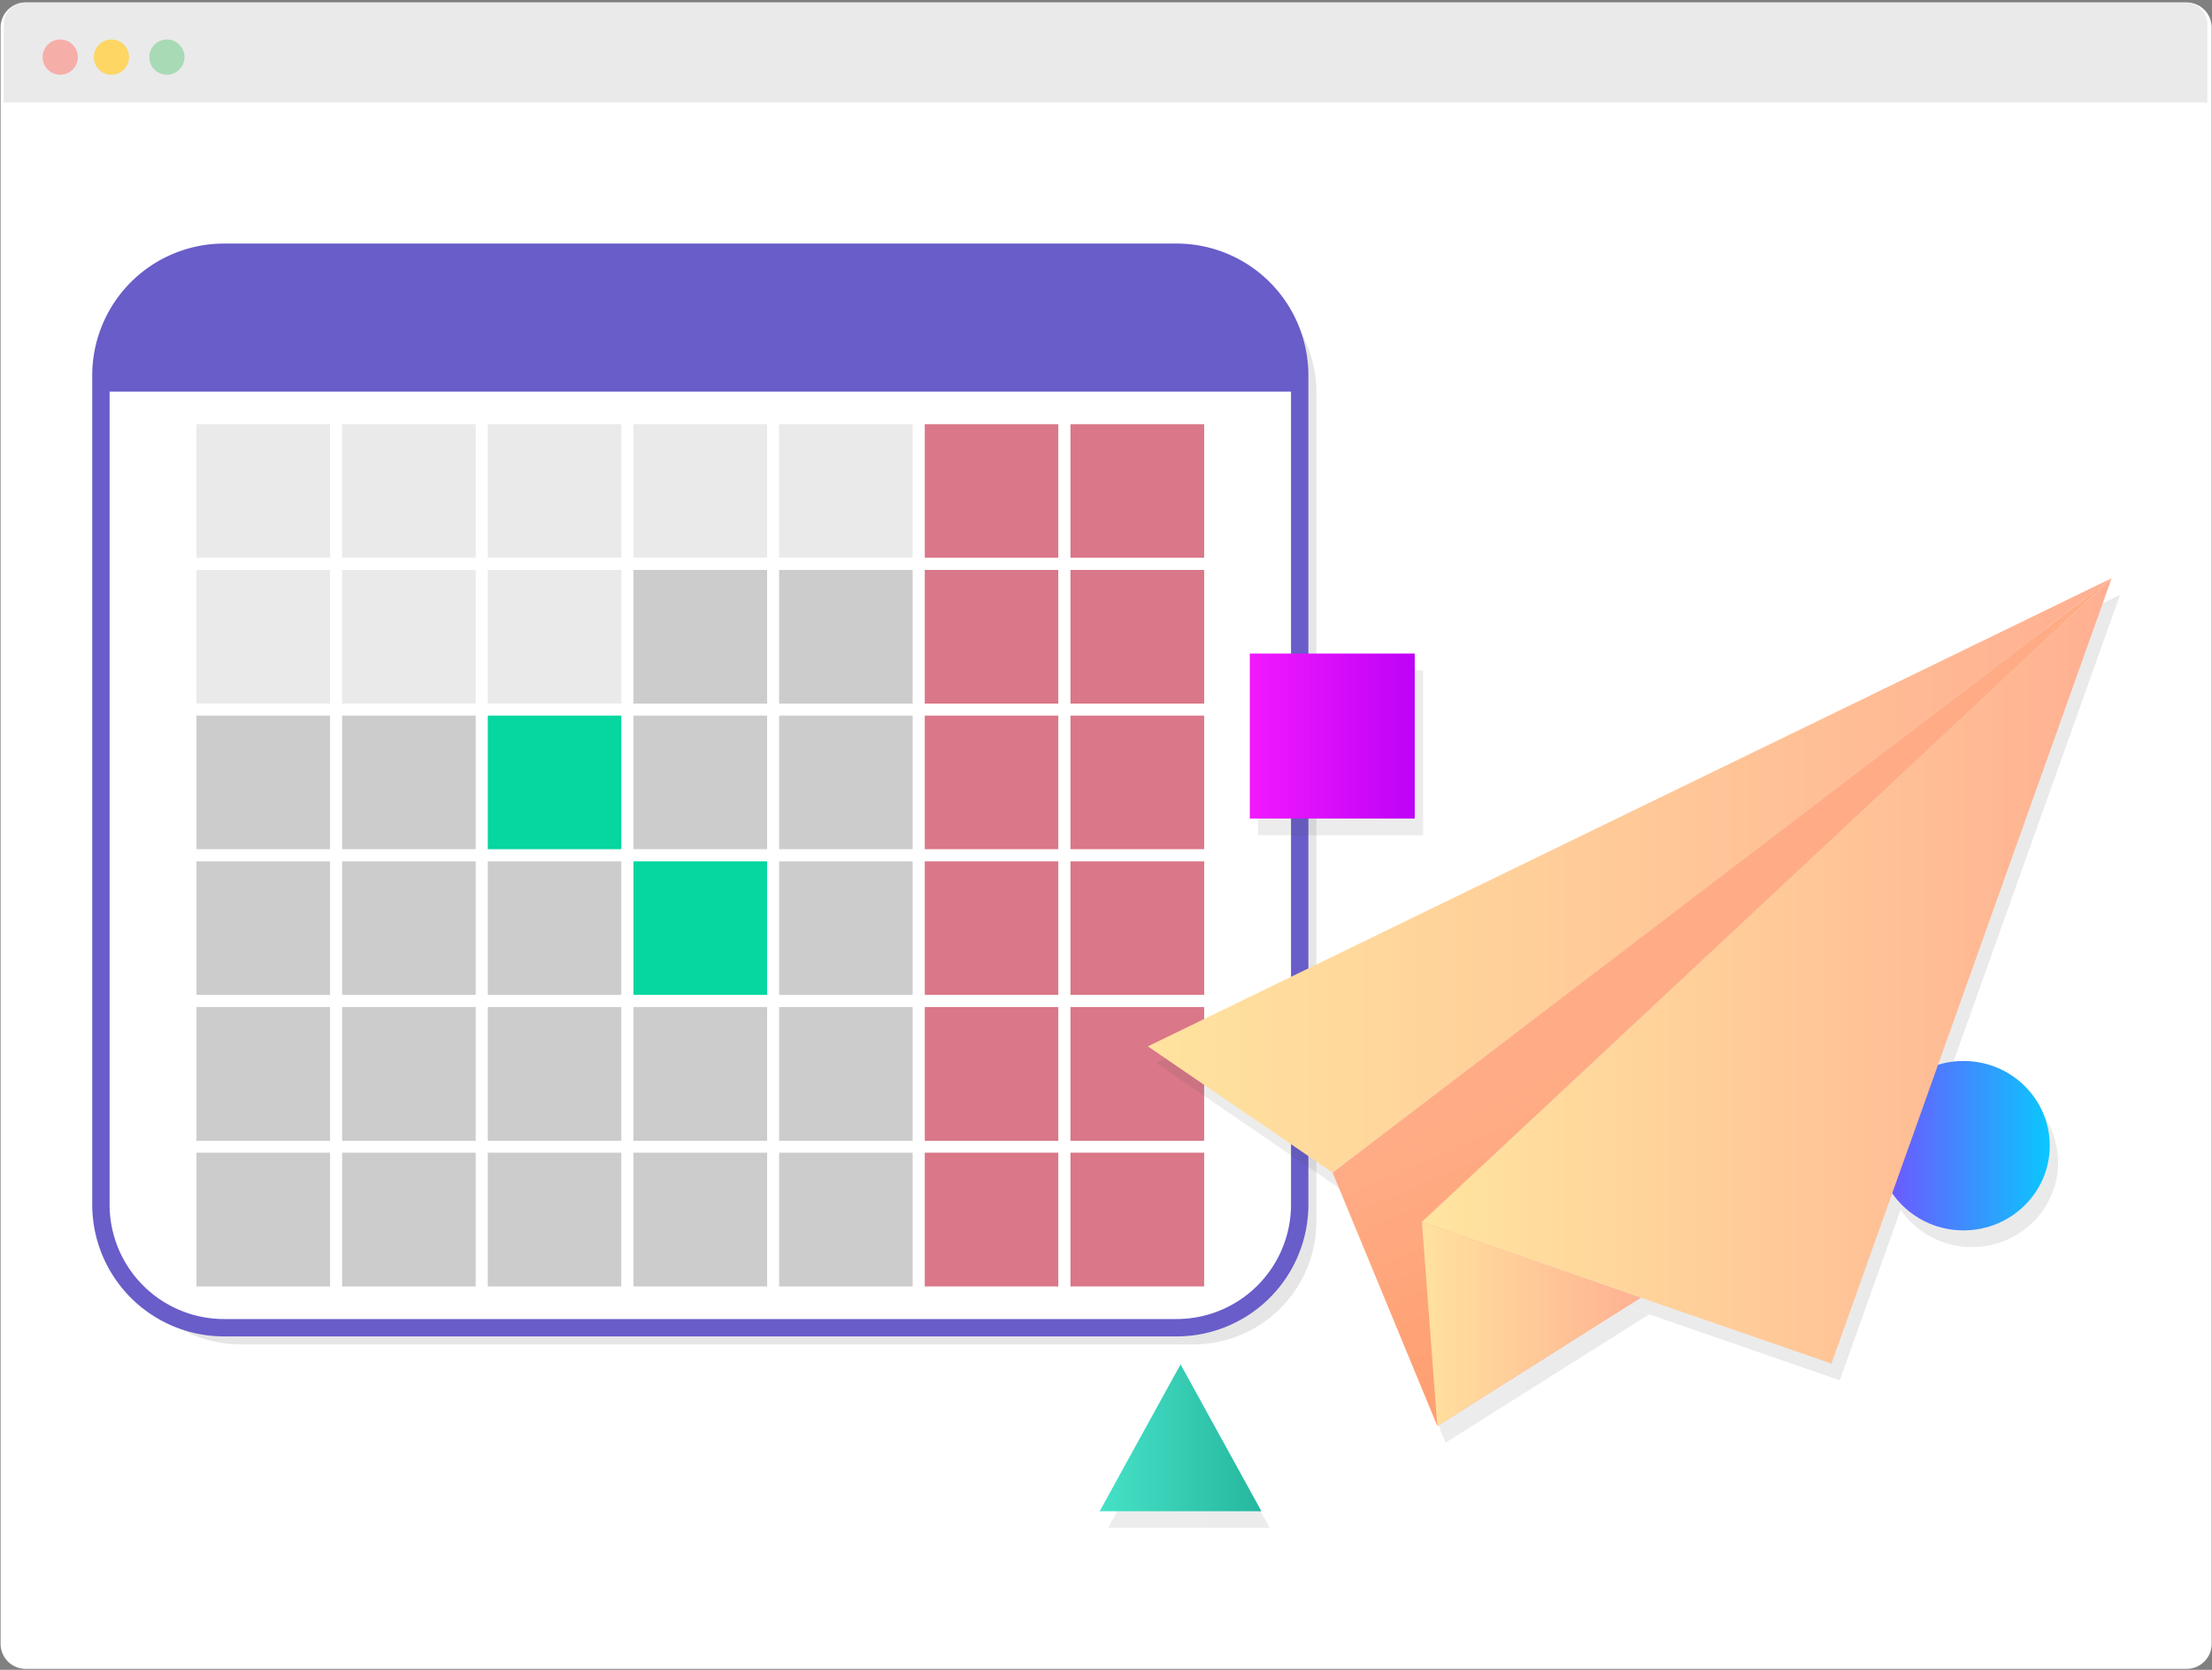 <svg xmlns="http://www.w3.org/2000/svg" xmlns:xlink="http://www.w3.org/1999/xlink" width="530" height="400" fill="none"><rect width="100%" height="100%" fill="#808080" stroke="none"/><defs><linearGradient id="e"><stop offset="0" style="stop-color:#ffa072;stop-opacity:1"/><stop offset="1" style="stop-color:#ffac86;stop-opacity:1"/></linearGradient><linearGradient id="f"><stop offset="0" style="stop-color:#4d4d4d;stop-opacity:1"/><stop offset="1" style="stop-color:#2e2e2e;stop-opacity:1"/></linearGradient><linearGradient xlink:href="#a" id="h" x1="-6.773" x2="29.288" y1="60.098" y2="60.098" gradientTransform="matrix(6.586 0 0 6.586 302.856 -205.339)" gradientUnits="userSpaceOnUse"/><linearGradient id="a"><stop offset="0" style="stop-color:#ffe49f;stop-opacity:1"/><stop offset="1" style="stop-color:#ffae91;stop-opacity:1"/></linearGradient><linearGradient xlink:href="#b" id="i" x1="7.498" x2="14.905" y1="11.706" y2="11.706" gradientTransform="matrix(6.586 0 0 6.586 383.197 178.134)" gradientUnits="userSpaceOnUse"/><linearGradient id="b"><stop offset="0" style="stop-color:#7e45ff;stop-opacity:1"/><stop offset="1" style="stop-color:#00d2fe;stop-opacity:1"/></linearGradient><linearGradient xlink:href="#a" id="j" x1="3.981" x2="29.289" y1="63.291" y2="63.291" gradientTransform="matrix(6.586 0 0 6.586 302.856 -205.339)" gradientUnits="userSpaceOnUse"/><linearGradient xlink:href="#a" id="l" x1="3.309" x2="12.15" y1="77.349" y2="77.349" gradientTransform="matrix(6.586 0 0 6.586 302.856 -205.339)" gradientUnits="userSpaceOnUse"/><linearGradient xlink:href="#c" id="m" x1="36.636" x2="43.77" y1="8.851" y2="8.851" gradientTransform="matrix(6.586 0 0 6.586 40.935 98.808)" gradientUnits="userSpaceOnUse"/><linearGradient id="c"><stop offset="0" style="stop-color:#f71bff;stop-opacity:1"/><stop offset="1" style="stop-color:#b900f5;stop-opacity:1"/></linearGradient><linearGradient xlink:href="#d" id="n" x1="13.432" x2="21.01" y1="55.052" y2="55.052" gradientTransform="matrix(6.586 0 0 6.586 155.954 -39.149)" gradientUnits="userSpaceOnUse"/><linearGradient id="d"><stop offset="0" style="stop-color:#4ae8cd;stop-opacity:1"/><stop offset="1" style="stop-color:#21b199;stop-opacity:1"/></linearGradient><linearGradient xlink:href="#e" id="k" x1="340.4" x2="318.154" y1="307.315" y2="255.427" gradientUnits="userSpaceOnUse"/><linearGradient xlink:href="#f" id="g" x1="-6.773" x2="29.288" y1="60.098" y2="60.098" gradientTransform="matrix(6.586 0 0 6.586 304.856 -201.339)" gradientUnits="userSpaceOnUse"/></defs><path fill="#fff" d="M6.139.59H523.92a6 6 0 0 1 6 6v387.179a6 6 0 0 1-6 6H6.139a6 6 0 0 1-6-6V6.589a6 6 0 0 1 6-6z"/><path d="M6.139.59a5.24 5.24 0 0 0-5.24 5.238v18.71h527.984V5.827A5.238 5.238 0 0 0 523.645.59H6.139z" style="stroke:none;fill:#eaeaea;fill-opacity:1"/><path fill="#A8DAB5" d="M39.985 17.901a4.216 4.216 0 1 0 0-8.432 4.216 4.216 0 0 0 0 8.432Z"/><path fill="#F6AEA9" d="M14.429 17.902a4.217 4.217 0 1 0 0-8.434 4.217 4.217 0 0 0 0 8.434Z"/><path fill="#FDD663" d="M26.696 17.902a4.217 4.217 0 1 0 0-8.434 4.217 4.217 0 0 0 0 8.434Z"/><g transform="translate(13.487 19.21)"><path d="M44.265 45.215h228.087a29.508 29.508 0 0 1 29.573 29.573V273.27a29.508 29.508 0 0 1-29.573 29.572H44.265a29.508 29.508 0 0 1-29.572-29.572V74.788a29.508 29.508 0 0 1 29.572-29.573z" style="opacity:.1;fill:#000;stroke-width:4.16;stroke-linecap:round;stroke-linejoin:round"/><path d="M40.265 41.215h228.087a29.508 29.508 0 0 1 29.573 29.573V269.27a29.508 29.508 0 0 1-29.573 29.572H40.265a29.508 29.508 0 0 1-29.572-29.572V70.788a29.508 29.508 0 0 1 29.572-29.573z" style="fill:#fff;stroke:#685dc9;stroke-width:4.16;stroke-linecap:round;stroke-linejoin:round"/><g transform="translate(5.148 18.485)"><rect width="34.901" height="34.901" x="27.008" y="62.499" rx="1.277" style="fill:#eaeaea;fill-opacity:1;stroke:#fff;stroke-width:2.86;stroke-linecap:round;stroke-linejoin:round;stroke-opacity:1"/><rect width="34.901" height="34.901" x="61.908" y="62.499" rx="1.277" style="fill:#eaeaea;fill-opacity:1;stroke:#fff;stroke-width:2.86;stroke-linecap:round;stroke-linejoin:round;stroke-opacity:1"/><rect width="34.901" height="34.901" x="96.809" y="62.499" rx="1.277" style="fill:#eaeaea;fill-opacity:1;stroke:#fff;stroke-width:2.86;stroke-linecap:round;stroke-linejoin:round;stroke-opacity:1"/><rect width="34.901" height="34.901" x="131.71" y="62.499" rx="1.277" style="fill:#eaeaea;fill-opacity:1;stroke:#fff;stroke-width:2.86;stroke-linecap:round;stroke-linejoin:round;stroke-opacity:1"/><rect width="34.901" height="34.901" x="166.611" y="62.499" rx="1.277" style="fill:#eaeaea;fill-opacity:1;stroke:#fff;stroke-width:2.86;stroke-linecap:round;stroke-linejoin:round;stroke-opacity:1"/><rect width="34.901" height="34.901" x="201.512" y="62.499" rx="1.277" style="fill:#da7788;fill-opacity:1;stroke:#fff;stroke-width:2.86;stroke-linecap:round;stroke-linejoin:round;stroke-opacity:1"/><rect width="34.901" height="34.901" x="236.413" y="62.499" rx="1.277" style="fill:#da7788;fill-opacity:1;stroke:#fff;stroke-width:2.86;stroke-linecap:round;stroke-linejoin:round;stroke-opacity:1"/><rect width="34.901" height="34.901" x="27.008" y="97.4" rx="1.277" style="fill:#eaeaea;fill-opacity:1;stroke:#fff;stroke-width:2.86;stroke-linecap:round;stroke-linejoin:round;stroke-opacity:1"/><rect width="34.901" height="34.901" x="61.908" y="97.4" rx="1.277" style="fill:#eaeaea;fill-opacity:1;stroke:#fff;stroke-width:2.86;stroke-linecap:round;stroke-linejoin:round;stroke-opacity:1"/><rect width="34.901" height="34.901" x="96.809" y="97.4" rx="1.277" style="fill:#eaeaea;fill-opacity:1;stroke:#fff;stroke-width:2.86;stroke-linecap:round;stroke-linejoin:round;stroke-opacity:1"/><rect width="34.901" height="34.901" x="131.71" y="97.4" rx="1.277" style="fill:#ccc;fill-opacity:1;stroke:#fff;stroke-width:2.86;stroke-linecap:round;stroke-linejoin:round;stroke-opacity:1"/><rect width="34.901" height="34.901" x="166.611" y="97.4" rx="1.277" style="fill:#ccc;fill-opacity:1;stroke:#fff;stroke-width:2.86;stroke-linecap:round;stroke-linejoin:round;stroke-opacity:1"/><rect width="34.901" height="34.901" x="201.512" y="97.4" rx="1.277" style="fill:#da7788;fill-opacity:1;stroke:#fff;stroke-width:2.86;stroke-linecap:round;stroke-linejoin:round;stroke-opacity:1"/><rect width="34.901" height="34.901" x="236.413" y="97.4" rx="1.277" style="fill:#da7788;fill-opacity:1;stroke:#fff;stroke-width:2.86;stroke-linecap:round;stroke-linejoin:round;stroke-opacity:1"/><rect width="34.901" height="34.901" x="27.008" y="132.301" rx="1.277" style="fill:#ccc;stroke:#fff;stroke-width:2.86;stroke-linecap:round;stroke-linejoin:round;stroke-opacity:1"/><rect width="34.901" height="34.901" x="61.908" y="132.301" rx="1.277" style="fill:#ccc;stroke:#fff;stroke-width:2.86;stroke-linecap:round;stroke-linejoin:round;stroke-opacity:1"/><rect width="34.901" height="34.901" x="96.809" y="132.301" rx="1.277" style="fill:#06d6a0;fill-opacity:1;stroke:#fff;stroke-width:2.86;stroke-linecap:round;stroke-linejoin:round;stroke-opacity:1"/><rect width="34.901" height="34.901" x="131.71" y="132.301" rx="1.277" style="fill:#ccc;stroke:#fff;stroke-width:2.86;stroke-linecap:round;stroke-linejoin:round;stroke-opacity:1"/><rect width="34.901" height="34.901" x="166.611" y="132.301" rx="1.277" style="fill:#ccc;stroke:#fff;stroke-width:2.86;stroke-linecap:round;stroke-linejoin:round;stroke-opacity:1"/><rect width="34.901" height="34.901" x="201.512" y="132.301" rx="1.277" style="fill:#da7788;fill-opacity:1;stroke:#fff;stroke-width:2.86;stroke-linecap:round;stroke-linejoin:round;stroke-opacity:1"/><rect width="34.901" height="34.901" x="236.413" y="132.301" rx="1.277" style="fill:#da7788;fill-opacity:1;stroke:#fff;stroke-width:2.86;stroke-linecap:round;stroke-linejoin:round;stroke-opacity:1"/><rect width="34.901" height="34.901" x="27.008" y="167.202" rx="1.277" style="fill:#ccc;stroke:#fff;stroke-width:2.86;stroke-linecap:round;stroke-linejoin:round;stroke-opacity:1"/><rect width="34.901" height="34.901" x="61.908" y="167.202" rx="1.277" style="fill:#ccc;stroke:#fff;stroke-width:2.86;stroke-linecap:round;stroke-linejoin:round;stroke-opacity:1"/><rect width="34.901" height="34.901" x="96.809" y="167.202" rx="1.277" style="fill:#ccc;stroke:#fff;stroke-width:2.86;stroke-linecap:round;stroke-linejoin:round;stroke-opacity:1"/><rect width="34.901" height="34.901" x="131.71" y="167.202" rx="1.277" style="fill:#06d6a0;fill-opacity:1;stroke:#fff;stroke-width:2.86;stroke-linecap:round;stroke-linejoin:round;stroke-opacity:1"/><rect width="34.901" height="34.901" x="166.611" y="167.202" rx="1.277" style="fill:#ccc;stroke:#fff;stroke-width:2.86;stroke-linecap:round;stroke-linejoin:round;stroke-opacity:1"/><rect width="34.901" height="34.901" x="201.512" y="167.202" rx="1.277" style="fill:#da7788;fill-opacity:1;stroke:#fff;stroke-width:2.86;stroke-linecap:round;stroke-linejoin:round;stroke-opacity:1"/><rect width="34.901" height="34.901" x="236.413" y="167.202" rx="1.277" style="fill:#da7788;fill-opacity:1;stroke:#fff;stroke-width:2.86;stroke-linecap:round;stroke-linejoin:round;stroke-opacity:1"/><rect width="34.901" height="34.901" x="27.008" y="202.103" rx="1.277" style="fill:#ccc;stroke:#fff;stroke-width:2.86;stroke-linecap:round;stroke-linejoin:round;stroke-opacity:1"/><rect width="34.901" height="34.901" x="61.908" y="202.103" rx="1.277" style="fill:#ccc;stroke:#fff;stroke-width:2.86;stroke-linecap:round;stroke-linejoin:round;stroke-opacity:1"/><rect width="34.901" height="34.901" x="96.809" y="202.103" rx="1.277" style="fill:#ccc;stroke:#fff;stroke-width:2.86;stroke-linecap:round;stroke-linejoin:round;stroke-opacity:1"/><rect width="34.901" height="34.901" x="131.71" y="202.103" rx="1.277" style="fill:#ccc;stroke:#fff;stroke-width:2.86;stroke-linecap:round;stroke-linejoin:round;stroke-opacity:1"/><rect width="34.901" height="34.901" x="166.611" y="202.103" rx="1.277" style="fill:#ccc;stroke:#fff;stroke-width:2.86;stroke-linecap:round;stroke-linejoin:round;stroke-opacity:1"/><rect width="34.901" height="34.901" x="201.512" y="202.103" rx="1.277" style="fill:#da7788;fill-opacity:1;stroke:#fff;stroke-width:2.86;stroke-linecap:round;stroke-linejoin:round;stroke-opacity:1"/><rect width="34.901" height="34.901" x="236.413" y="202.103" rx="1.277" style="fill:#da7788;fill-opacity:1;stroke:#fff;stroke-width:2.86;stroke-linecap:round;stroke-linejoin:round;stroke-opacity:1"/><rect width="34.901" height="34.901" x="27.008" y="237.004" rx="1.277" style="fill:#ccc;stroke:#fff;stroke-width:2.86;stroke-linecap:round;stroke-linejoin:round;stroke-opacity:1"/><rect width="34.901" height="34.901" x="61.908" y="237.004" rx="1.277" style="fill:#ccc;stroke:#fff;stroke-width:2.86;stroke-linecap:round;stroke-linejoin:round;stroke-opacity:1"/><rect width="34.901" height="34.901" x="96.809" y="237.004" rx="1.277" style="fill:#ccc;stroke:#fff;stroke-width:2.86;stroke-linecap:round;stroke-linejoin:round;stroke-opacity:1"/><rect width="34.901" height="34.901" x="131.71" y="237.004" rx="1.277" style="fill:#ccc;stroke:#fff;stroke-width:2.86;stroke-linecap:round;stroke-linejoin:round;stroke-opacity:1"/><rect width="34.901" height="34.901" x="166.611" y="237.004" rx="1.277" style="fill:#ccc;stroke:#fff;stroke-width:2.86;stroke-linecap:round;stroke-linejoin:round;stroke-opacity:1"/><rect width="34.901" height="34.901" x="201.512" y="237.004" rx="1.277" style="fill:#da7788;fill-opacity:1;stroke:#fff;stroke-width:2.86;stroke-linecap:round;stroke-linejoin:round;stroke-opacity:1"/><rect width="34.901" height="34.901" x="236.413" y="237.004" rx="1.277" style="fill:#da7788;fill-opacity:1;stroke:#fff;stroke-width:2.86;stroke-linecap:round;stroke-linejoin:round;stroke-opacity:1"/></g><path d="M40.266 41.215a29.507 29.507 0 0 0-29.573 29.572v3.824h287.23v-3.824a29.507 29.507 0 0 0-29.571-29.572z" style="fill:#685dc9;fill-opacity:1;stroke:none;stroke-width:1px;stroke-linecap:butt;stroke-linejoin:miter;stroke-opacity:1"/><path d="M494.473 123.295 263.539 235.439l44.27 30.25 25.084 60.686 48.695-30.71-52.385-18.17 98.129 33.939 14.57-40.83a20.658 20.29 0 0 0 17.075 8.92 20.658 20.29 0 0 0 20.66-20.29 20.658 20.29 0 0 0-20.66-20.289 20.658 20.29 0 0 0-6.106.926zm-206.504 18.053v39.517h39.517v-39.517zm-16.59 170.271-19.38 35.186h38.759z" style="opacity:.1;fill:url(#g);fill-opacity:1;stroke:none;stroke-width:7.468;stroke-linecap:round;stroke-linejoin:round;stroke-miterlimit:4;stroke-dasharray:none;stroke-opacity:1"/><path d="m261.54 231.44 44.268 30.25 186.664-142.396Z" style="fill:url(#h);fill-opacity:1;stroke:none;stroke-width:7.468;stroke-linecap:round;stroke-linejoin:round;stroke-miterlimit:4;stroke-dasharray:none;stroke-opacity:1"/><ellipse cx="456.978" cy="255.234" rx="20.658" ry="20.29" style="fill:url(#i);fill-opacity:1;stroke:none;stroke-width:7.468;stroke-linecap:round;stroke-linejoin:round;stroke-miterlimit:4;stroke-dasharray:none;stroke-opacity:1"/><path d="m492.472 119.294-67.14 188.14-98.128-33.94Z" style="fill:url(#j);fill-opacity:1;stroke:none;stroke-width:7.468;stroke-linecap:round;stroke-linejoin:round;stroke-miterlimit:4;stroke-dasharray:none;stroke-opacity:1"/><path d="m305.808 261.69 25.085 60.684 48.695-30.71-52.384-18.17 165.268-154.2z" style="fill:url(#k);fill-opacity:1;stroke:none;stroke-width:7.468;stroke-linecap:round;stroke-linejoin:round;stroke-miterlimit:4;stroke-dasharray:none;stroke-opacity:1"/><path d="m327.204 273.495 3.689 48.88 48.695-30.712z" style="fill:url(#l);fill-opacity:1;stroke:none;stroke-width:7.468;stroke-linecap:round;stroke-linejoin:round;stroke-miterlimit:4;stroke-dasharray:none;stroke-opacity:1"/><path d="M285.969 137.347h39.519v39.519h-39.519z" style="fill:url(#m);fill-opacity:1;stroke:none;stroke-width:7.468;stroke-linecap:round;stroke-linejoin:round;stroke-miterlimit:4;stroke-dasharray:none;stroke-opacity:1"/><path d="m269.378 307.618-19.38 35.187h38.76z" style="fill:url(#n);fill-opacity:1;stroke:none;stroke-width:6.597;stroke-linecap:round;stroke-linejoin:round;stroke-miterlimit:4;stroke-dasharray:none;stroke-opacity:1"/></g></svg>